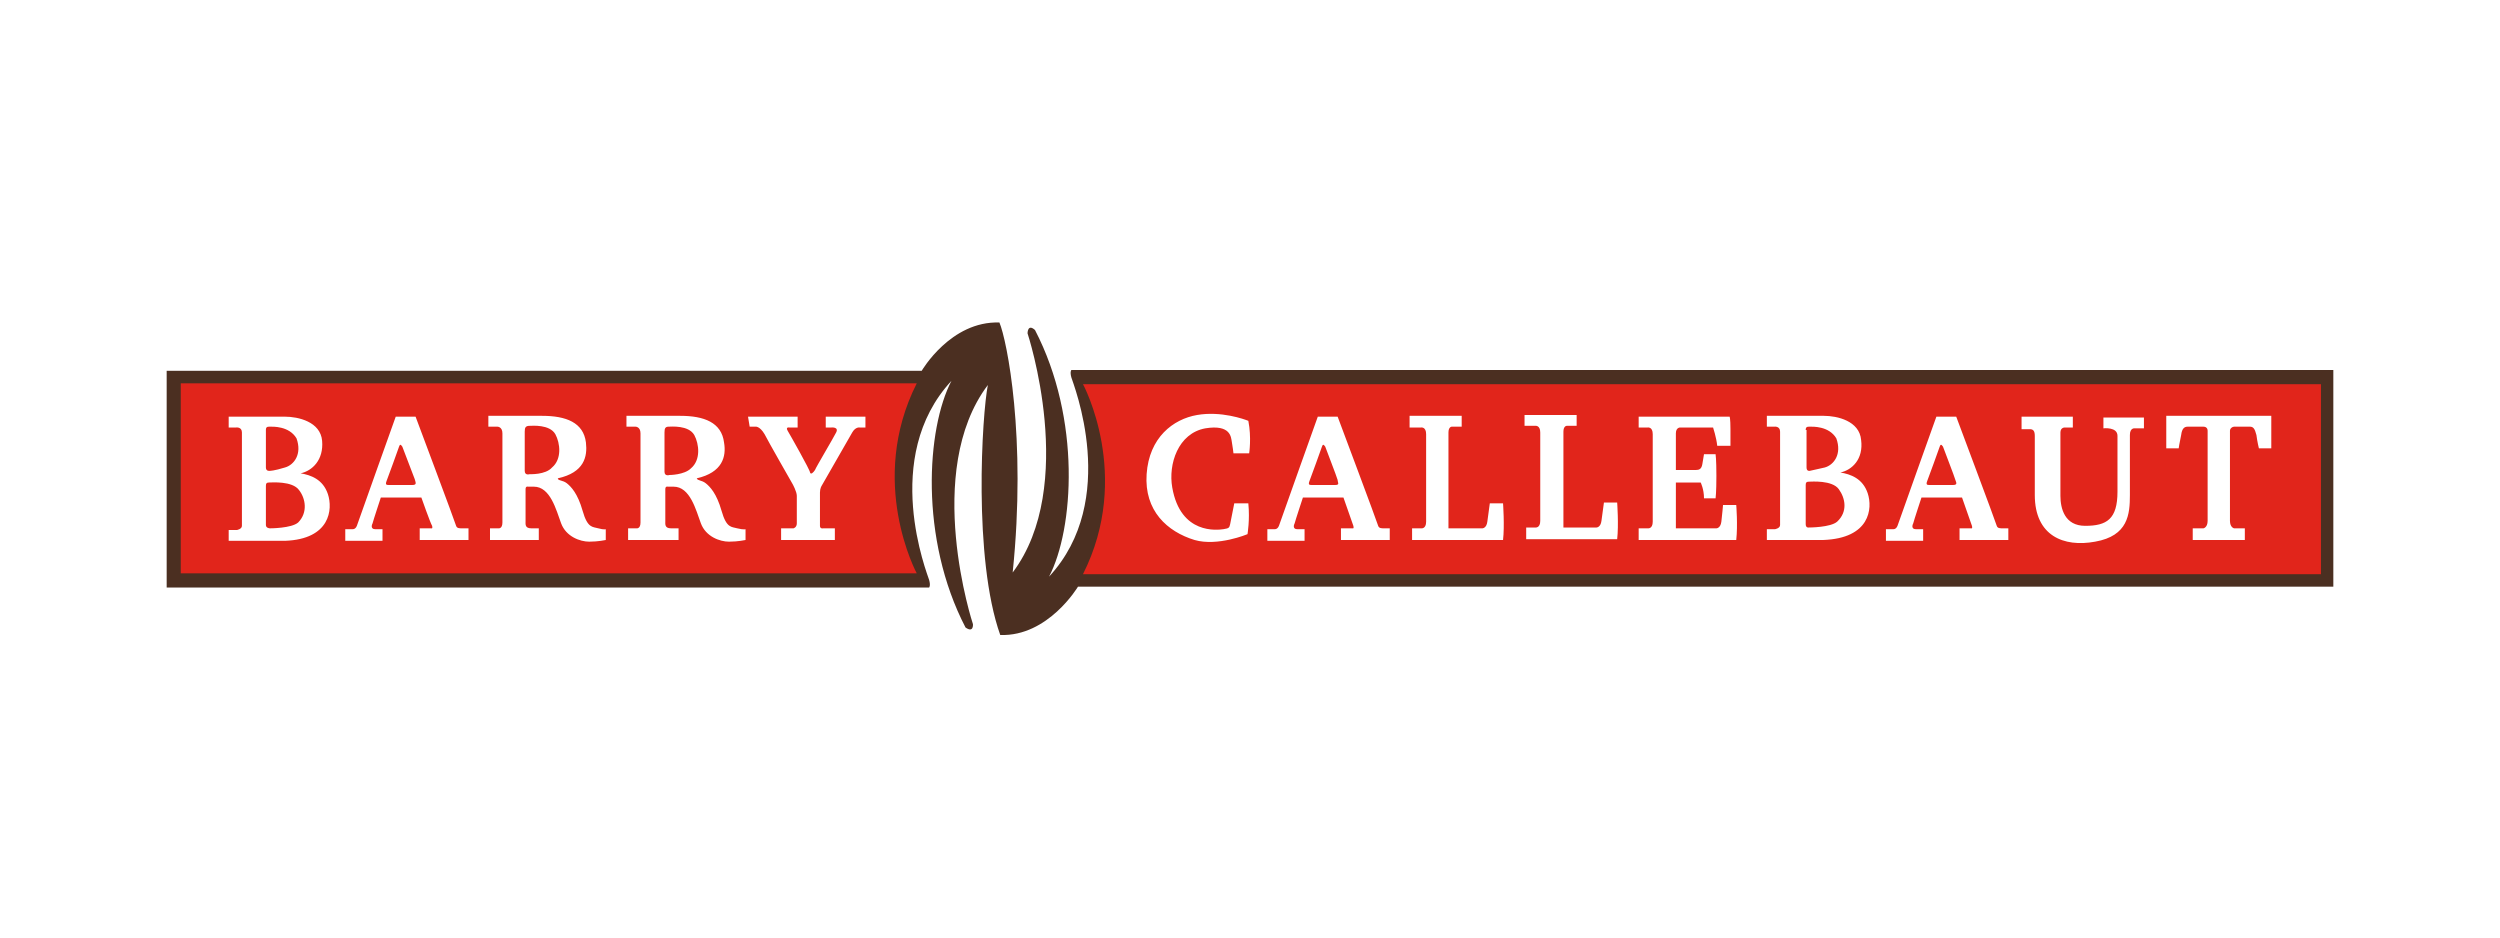 <svg width="120" height="45" viewBox="0 0 120 45" fill="none" xmlns="http://www.w3.org/2000/svg">
<rect width="120" height="45" fill="white"/>
<g clip-path="url(#clip0_5941_19211)">
<path fill-rule="evenodd" clip-rule="evenodd" d="M8 17.8H44.241C44.241 17.8 45.63 15.4 47.972 15.48C48.33 16.32 49.282 21 48.608 27.48C51.743 23.32 49.322 16 49.322 16C49.322 16 49.322 15.52 49.679 15.84C51.902 20.12 51.545 25.4 50.354 27.68C53.768 24 51.505 18.4 51.426 18.12C51.347 17.84 51.426 17.76 51.426 17.76H112V28.16H51.743C51.743 28.16 50.315 30.56 48.012 30.48C46.702 26.8 47.139 19.88 47.417 18.48C44.281 22.64 46.702 29.96 46.702 29.96C46.702 29.96 46.742 30.4 46.345 30.12C44.122 25.84 44.479 20.56 45.67 18.28C42.257 21.96 44.519 27.56 44.599 27.84C44.678 28.12 44.599 28.2 44.599 28.2H8V17.8Z" fill="#4B2F21"/>
<path fill-rule="evenodd" clip-rule="evenodd" d="M111.406 18.44H51.983C51.983 18.44 54.364 22.84 51.983 27.56H111.406V18.44ZM8.676 27.52H44.004C44.004 27.52 41.622 23.12 44.004 18.4H8.676V27.52Z" fill="#E1251B"/>
<path fill-rule="evenodd" clip-rule="evenodd" d="M35.905 20H38.286V20.52H37.889C37.889 20.52 37.691 20.48 37.81 20.68C37.929 20.88 38.882 22.56 38.882 22.68C38.922 22.8 39.041 22.68 39.12 22.56C39.16 22.44 39.993 21.04 40.112 20.8C40.311 20.48 39.914 20.52 39.914 20.52H39.636V20H41.541V20.52H41.264C41.264 20.52 41.065 20.48 40.906 20.76C40.748 21.04 39.438 23.32 39.438 23.32C39.438 23.32 39.358 23.44 39.358 23.64V25.24C39.358 25.4 39.517 25.36 39.517 25.36H40.073V25.92H37.493V25.36H38.088C38.088 25.36 38.247 25.32 38.247 25.12V23.8C38.247 23.6 38.048 23.24 38.048 23.24C38.048 23.24 36.858 21.16 36.699 20.84C36.461 20.44 36.262 20.48 36.262 20.48H35.984L35.905 20ZM15.74 23.72C15.502 23 14.906 22.8 14.43 22.72C14.986 22.6 15.541 22.08 15.462 21.16C15.383 20.24 14.311 20 13.676 20H10.977V20.52H11.334C11.334 20.52 11.612 20.48 11.612 20.76V25.24C11.612 25.4 11.373 25.44 11.373 25.44H10.977V25.96H13.676C15.859 25.88 15.978 24.44 15.74 23.72ZM12.763 20.64C12.763 20.48 12.842 20.48 12.961 20.48C13.08 20.48 13.874 20.44 14.232 21.04C14.509 21.8 14.112 22.32 13.676 22.44C13.16 22.6 12.961 22.6 12.961 22.6C12.961 22.6 12.763 22.64 12.763 22.44V20.64ZM14.311 25.08C13.993 25.36 12.961 25.36 12.961 25.36C12.961 25.36 12.763 25.36 12.763 25.2V23.32C12.763 23.2 12.803 23.16 12.922 23.16C13.041 23.16 14.033 23.08 14.351 23.52C14.668 23.92 14.787 24.6 14.311 25.08ZM22.171 25.36C22.051 25.36 21.932 25.36 21.893 25.24C21.853 25.08 19.948 20 19.948 20H18.995C18.995 20 17.209 25 17.129 25.24C17.05 25.44 16.891 25.4 16.891 25.4H16.573V25.96H18.36V25.4H18.003C17.844 25.4 17.804 25.28 17.883 25.12C17.923 24.96 18.28 23.88 18.28 23.88H20.225C20.225 23.88 20.662 25.12 20.741 25.24C20.781 25.4 20.702 25.36 20.702 25.36H20.146V25.92H22.488V25.36H22.171ZM19.789 23.28H18.677C18.558 23.28 18.479 23.28 18.558 23.08C18.638 22.88 19.114 21.56 19.154 21.44C19.193 21.32 19.233 21.32 19.312 21.44C19.352 21.56 19.868 22.88 19.908 23C19.948 23.16 20.027 23.28 19.789 23.28ZM28.72 25.36C28.442 25.28 28.204 25.36 27.966 24.52C27.728 23.68 27.41 23.36 27.212 23.2C27.013 23.04 26.775 23.08 26.775 22.96C28.045 22.68 28.204 21.92 28.125 21.24C28.006 20.28 27.172 19.96 26.021 19.96H23.441V20.48H23.877C23.877 20.48 24.116 20.48 24.116 20.8V25.08C24.116 25.4 23.917 25.36 23.917 25.36H23.52V25.92H25.862V25.36H25.505C25.187 25.36 25.227 25.16 25.227 25V23.48C25.227 23.32 25.346 23.36 25.346 23.36H25.624C26.418 23.36 26.696 24.48 26.934 25.12C27.172 25.76 27.847 26 28.283 26C28.72 26 29.077 25.92 29.077 25.92V25.4C29.117 25.4 28.998 25.44 28.72 25.36ZM25.425 22.76C25.425 22.76 25.187 22.84 25.187 22.6V20.72C25.187 20.52 25.227 20.44 25.425 20.44C25.544 20.44 26.378 20.36 26.656 20.84C26.894 21.28 26.974 22.04 26.497 22.44C26.18 22.8 25.425 22.76 25.425 22.76ZM35.389 25.36C35.111 25.28 34.873 25.36 34.635 24.52C34.396 23.68 34.079 23.36 33.88 23.2C33.682 23.04 33.483 23.08 33.444 22.96C34.674 22.68 34.873 21.92 34.754 21.24C34.635 20.28 33.801 19.96 32.65 19.96H30.07V20.48H30.506C30.506 20.48 30.744 20.48 30.744 20.8V25.08C30.744 25.4 30.546 25.36 30.546 25.36H30.149V25.92H32.571V25.36H32.213C31.896 25.36 31.935 25.16 31.935 25V23.48C31.935 23.32 32.054 23.36 32.054 23.36H32.332C33.126 23.36 33.404 24.48 33.642 25.12C33.88 25.76 34.555 26 34.992 26C35.428 26 35.786 25.92 35.786 25.92V25.4C35.825 25.4 35.706 25.44 35.389 25.36ZM32.134 22.8C32.134 22.8 31.896 22.88 31.896 22.64V20.76C31.896 20.56 31.935 20.48 32.094 20.48C32.213 20.48 33.047 20.4 33.325 20.88C33.563 21.32 33.642 22.08 33.166 22.48C32.848 22.8 32.134 22.8 32.134 22.8ZM105.172 25.92H107.752V25.36H107.236C107.236 25.36 107.038 25.32 107.038 25V20.68C107.038 20.56 107.157 20.48 107.236 20.48H107.99C108.149 20.48 108.228 20.56 108.308 20.88C108.348 21.2 108.427 21.52 108.427 21.52H109.022V19.96H103.981V21.52H104.577C104.577 21.52 104.616 21.24 104.696 20.88C104.735 20.56 104.854 20.48 105.013 20.48H105.767C105.847 20.48 105.966 20.52 105.966 20.68V25C105.966 25.32 105.767 25.36 105.767 25.36H105.251V25.92M97.035 20H99.496V20.52H99.099C99.099 20.52 98.9 20.52 98.9 20.76V23.8C98.9 24.4 99.099 25.24 100.091 25.24C101.123 25.24 101.639 24.92 101.639 23.6V20.92C101.639 20.48 100.964 20.56 100.964 20.56V20.04H102.909V20.56H102.473C102.473 20.56 102.235 20.52 102.235 20.88V23.76C102.235 24.68 102.155 25.72 100.567 26C99.059 26.28 97.67 25.72 97.67 23.76V20.92C97.67 20.68 97.59 20.6 97.431 20.6H97.035V20ZM80.442 25.36H82.387C82.387 25.36 82.586 25.36 82.625 25.04C82.665 24.72 82.705 24.24 82.705 24.24H83.34C83.34 24.24 83.419 25.2 83.34 25.92H78.656V25.36H79.093C79.093 25.36 79.331 25.4 79.331 25.04V20.84C79.331 20.48 79.093 20.52 79.093 20.52H78.656V20H83.022C83.022 20 83.062 20.08 83.062 20.6V21.4H82.427C82.387 21 82.228 20.52 82.228 20.52H80.641C80.641 20.52 80.442 20.52 80.442 20.8V22.56H81.395C81.554 22.56 81.673 22.52 81.712 22.28L81.792 21.8H82.348C82.348 21.8 82.387 22.04 82.387 22.84C82.387 23.64 82.348 23.92 82.348 23.92H81.792C81.792 23.48 81.633 23.16 81.633 23.16H80.442V25.36ZM67.66 20.48V19.96H70.161V20.48H69.685C69.685 20.48 69.526 20.48 69.526 20.76V25.36H71.154C71.154 25.36 71.352 25.36 71.392 25.04C71.431 24.72 71.511 24.16 71.511 24.16H72.146C72.146 24.16 72.225 25.24 72.146 25.92H67.78V25.36H68.216C68.216 25.36 68.454 25.4 68.454 25.04V20.84C68.454 20.48 68.216 20.52 68.216 20.52H67.66M59.96 21.76C59.96 21.76 60.079 21 59.92 20.2C59.722 20.12 58.61 19.72 57.459 19.92C56.308 20.12 55.157 21 55.038 22.76C54.919 24.52 56.03 25.52 57.34 25.92C58.451 26.24 59.88 25.64 59.88 25.64C59.88 25.64 59.999 24.96 59.92 24.16H59.245L59.047 25.16C59.007 25.32 59.007 25.36 58.729 25.4C58.451 25.44 56.665 25.68 56.268 23.4C56.07 22.28 56.546 20.8 57.856 20.56C59.087 20.36 59.087 21 59.126 21.2C59.166 21.4 59.206 21.76 59.206 21.76H59.96ZM73.178 20.44V19.92H75.679V20.44H75.203C75.203 20.44 75.044 20.44 75.044 20.72V25.32H76.632C76.632 25.32 76.83 25.32 76.87 25C76.909 24.68 76.989 24.12 76.989 24.12H77.624C77.624 24.12 77.703 25.2 77.624 25.88H73.257V25.32H73.694C73.694 25.32 73.932 25.36 73.932 25V20.76C73.932 20.4 73.694 20.44 73.694 20.44H73.178ZM66.43 25.36C66.311 25.36 66.192 25.36 66.152 25.24C66.112 25.08 64.207 20 64.207 20H63.254C63.254 20 61.468 25 61.389 25.24C61.309 25.44 61.151 25.4 61.151 25.4H60.833V25.96H62.619V25.4H62.262C62.103 25.4 62.064 25.28 62.143 25.12C62.183 24.96 62.54 23.88 62.54 23.88H64.485C64.485 23.88 64.922 25.12 64.961 25.24C65.001 25.4 64.922 25.36 64.922 25.36H64.366V25.92H66.708V25.36H66.43ZM64.088 23.28H62.977C62.858 23.28 62.778 23.28 62.858 23.08C62.937 22.88 63.413 21.56 63.453 21.44C63.493 21.32 63.532 21.32 63.612 21.44C63.651 21.56 64.167 22.88 64.207 23.04C64.207 23.16 64.326 23.28 64.088 23.28ZM96.122 25.36C96.002 25.36 95.883 25.36 95.844 25.24C95.804 25.08 93.899 20 93.899 20H92.946C92.946 20 91.16 25 91.08 25.24C91.001 25.44 90.842 25.4 90.842 25.4H90.525V25.96H92.311V25.4H91.954C91.795 25.4 91.755 25.28 91.835 25.12C91.874 24.96 92.231 23.88 92.231 23.88H94.177C94.177 23.88 94.613 25.12 94.653 25.24C94.693 25.4 94.613 25.36 94.613 25.36H94.058V25.92H96.4V25.36H96.122ZM93.74 23.28H92.629C92.509 23.28 92.43 23.28 92.509 23.08C92.589 22.88 93.065 21.56 93.105 21.44C93.144 21.32 93.184 21.32 93.264 21.44C93.303 21.56 93.819 22.88 93.859 23.04C93.899 23.16 93.978 23.28 93.74 23.28ZM89.651 23.68C89.413 22.96 88.818 22.76 88.341 22.68C88.897 22.56 89.453 22.04 89.334 21.12C89.254 20.2 88.183 19.96 87.547 19.96H84.809V20.48H85.166C85.166 20.48 85.444 20.44 85.444 20.72V25.2C85.444 25.36 85.206 25.4 85.206 25.4H84.809V25.92H87.508C89.77 25.84 89.889 24.4 89.651 23.68ZM86.674 20.64C86.674 20.48 86.754 20.48 86.873 20.48C86.992 20.48 87.786 20.44 88.143 21.04C88.421 21.8 88.024 22.32 87.587 22.44C87.071 22.56 86.873 22.6 86.873 22.6C86.873 22.6 86.714 22.64 86.714 22.44V20.64M88.183 25.04C87.865 25.32 86.833 25.32 86.833 25.32C86.833 25.32 86.674 25.36 86.674 25.16V23.28C86.674 23.16 86.714 23.12 86.833 23.12C86.952 23.12 87.945 23.04 88.262 23.48C88.58 23.92 88.699 24.56 88.183 25.04Z" fill="white"/>
</g>
<defs>
<clipPath id="clip0_5941_19211">
<rect width="104" height="16" fill="white" transform="translate(8 15)"/>
</clipPath>
</defs>
</svg>
